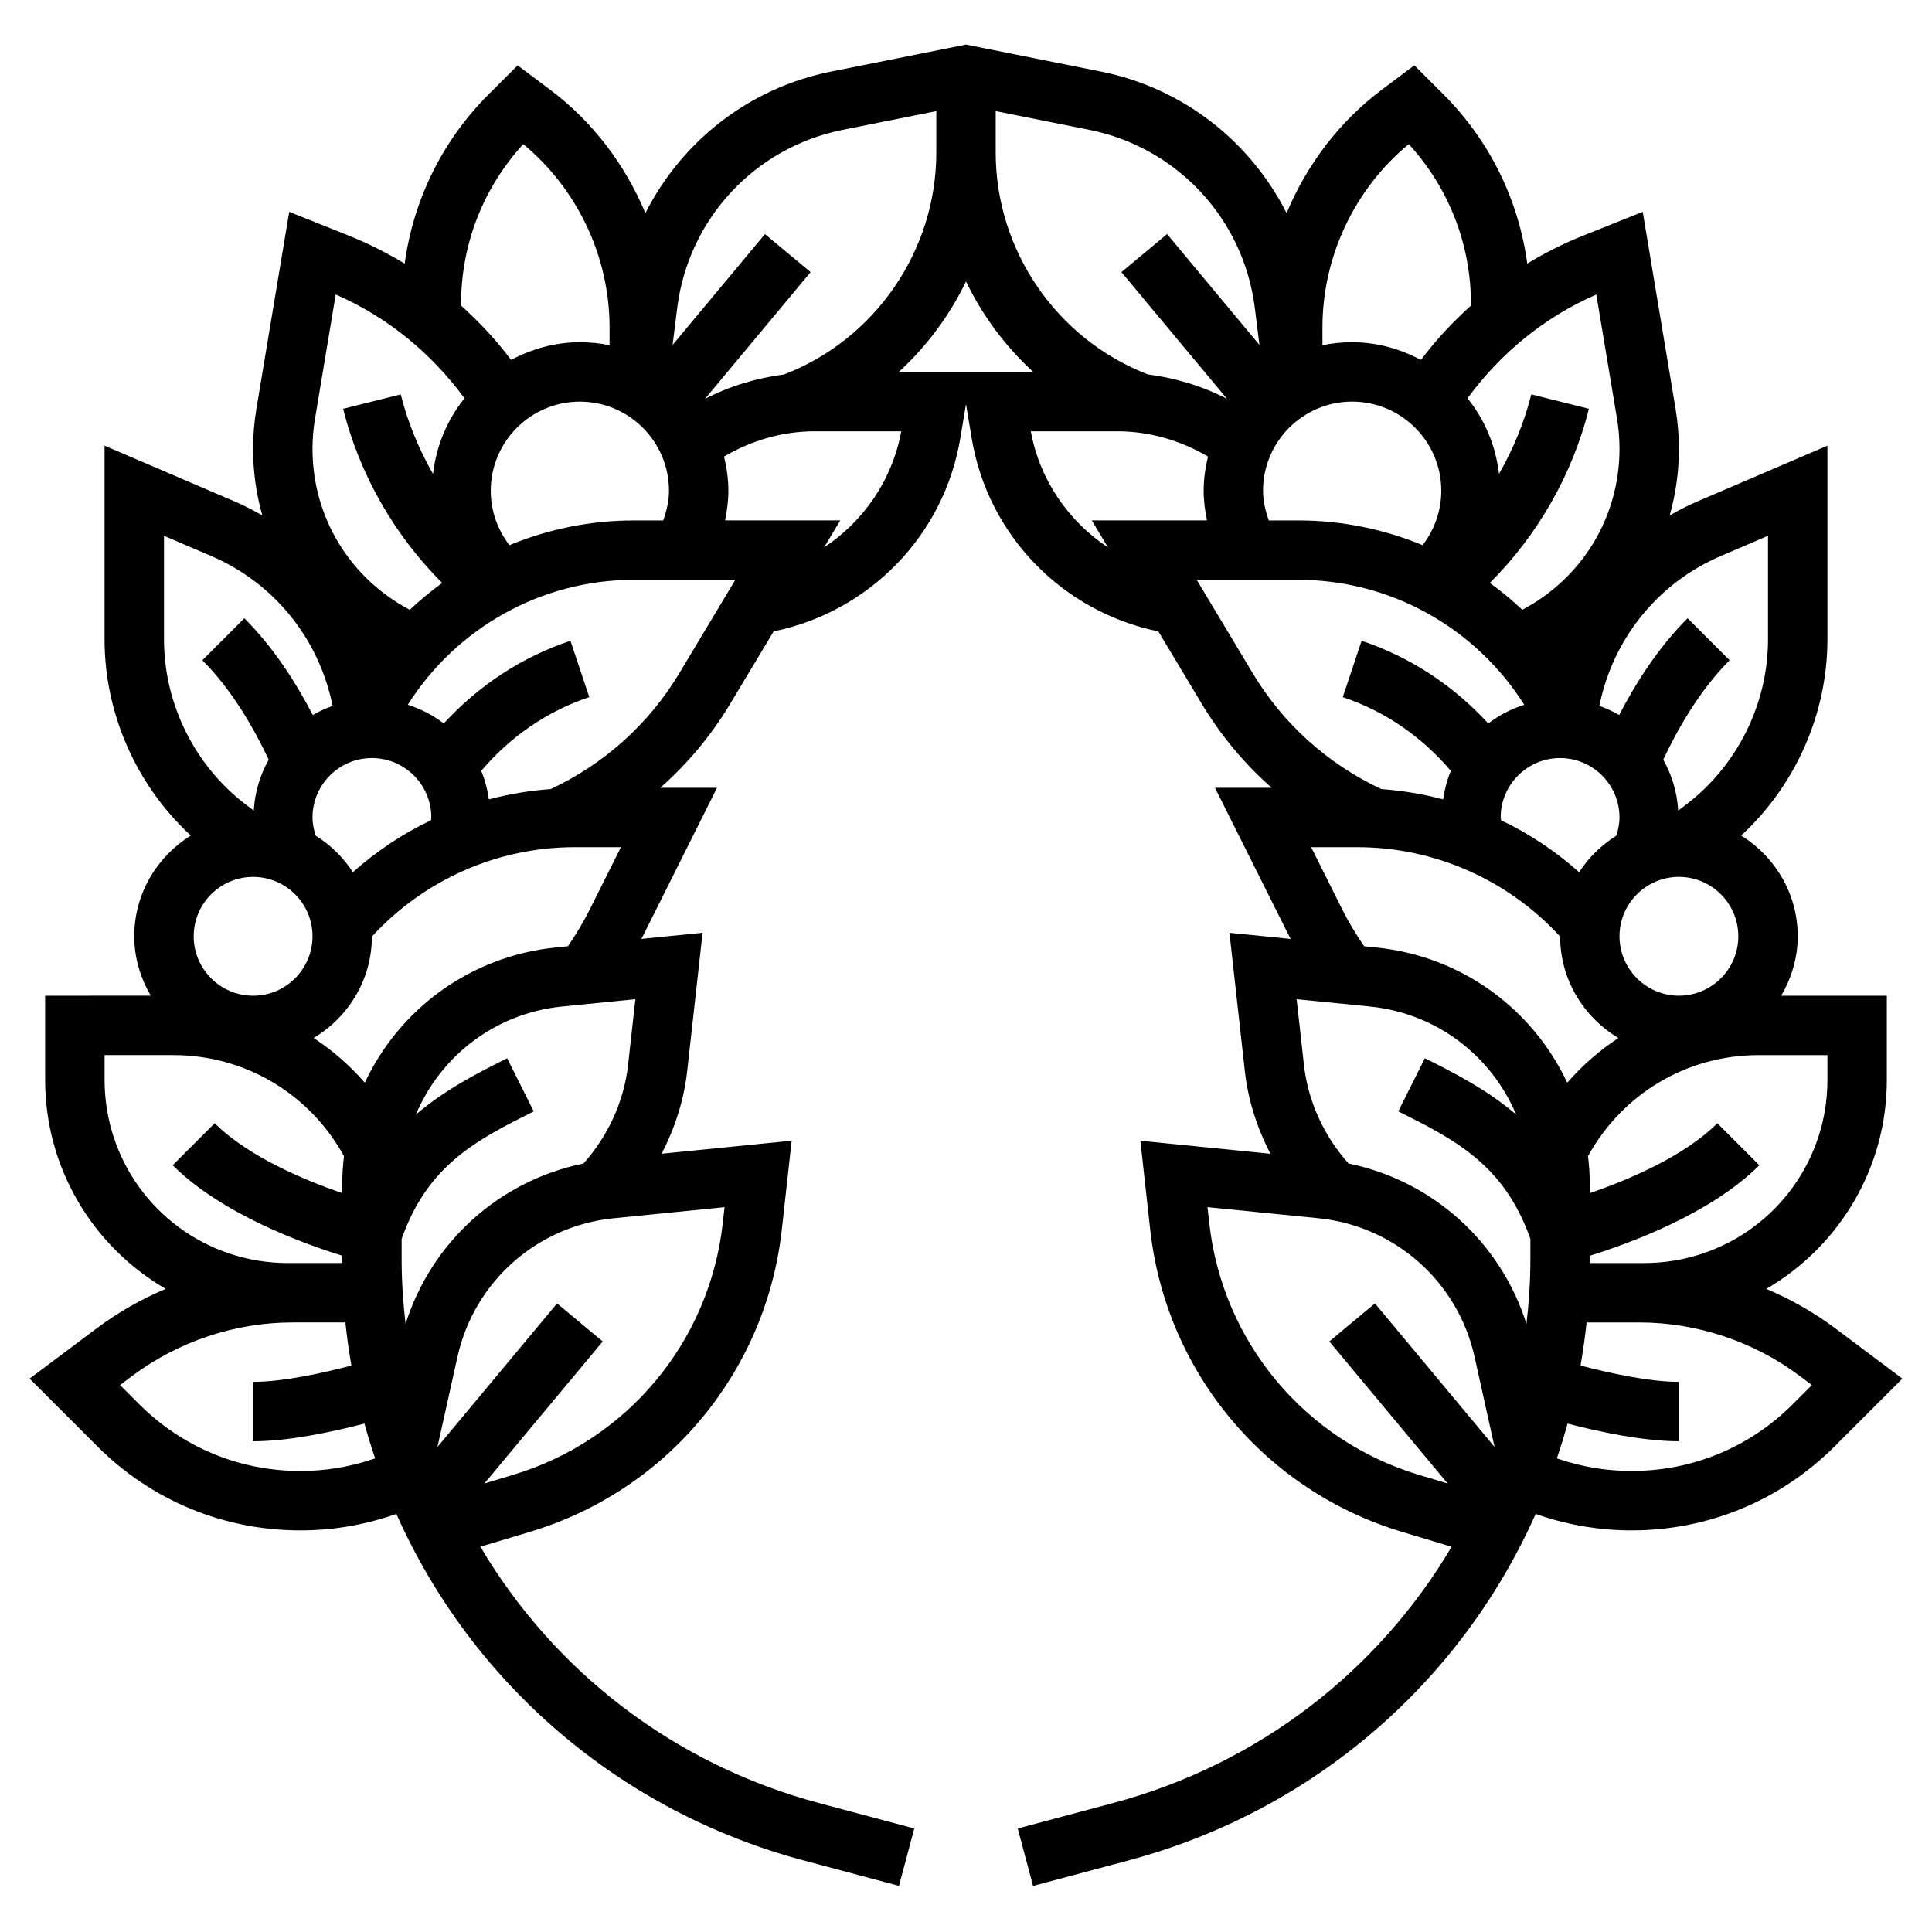 <?xml version="1.0" encoding="UTF-8"?>
<!-- Uploaded to: SVG Repo, www.svgrepo.com, Generator: SVG Repo Mixer Tools -->
<svg fill="#000000" width="800px" height="800px" version="1.1" viewBox="144 144 512 512" xmlns="http://www.w3.org/2000/svg">
 <path d="m630.39 496.04c-5.652-4.234-11.816-7.738-18.301-10.469 19.457-11.348 31.941-32.16 31.941-55.359v-22.34h-27.992c2.707-4.652 4.375-9.98 4.375-15.746 0-11.297-6.023-21.137-14.98-26.695 14.398-13.309 22.855-32.25 22.855-52.023v-51.301l-34.426 14.762c-2.559 1.094-5.008 2.363-7.383 3.723 1.605-5.637 2.445-11.566 2.445-17.645 0-3.519-0.293-7.062-0.867-10.523l-8.719-52.293-15.75 6.297c-5.195 2.078-10.141 4.574-14.848 7.422-2.312-16.918-9.949-32.566-22.23-44.855l-7.699-7.684-8.613 6.465c-11.305 8.484-19.883 19.895-25.238 32.691-9.621-19.004-27.434-33.148-49.207-37.504l-35.754-7.152-35.754 7.156c-21.773 4.352-39.59 18.5-49.207 37.504-5.363-12.801-13.938-24.215-25.25-32.695l-8.613-6.445-7.699 7.684c-12.281 12.289-19.918 27.93-22.23 44.848-4.707-2.852-9.652-5.352-14.848-7.43l-15.75-6.297-8.711 52.289c-0.578 3.465-0.867 7.008-0.867 10.523 0 6.078 0.852 12.004 2.449 17.641-2.379-1.363-4.824-2.629-7.383-3.723l-34.426-14.758v51.301c0 19.773 8.453 38.715 22.852 52.027-8.957 5.555-14.98 15.406-14.98 26.691 0 5.762 1.668 11.09 4.375 15.742l-27.992 0.004v22.34c0 23.191 12.484 44.004 31.945 55.355-6.488 2.731-12.648 6.234-18.301 10.469l-17.758 13.312 17.91 17.91c14.387 14.391 33.508 22.309 53.848 22.309 8.203 0 16.305-1.316 24.082-3.906l1.355-0.449c19.996 44.887 59.168 78.832 108.04 91.859l25.152 6.699 4.062-15.207-25.16-6.707c-38.512-10.266-70.305-34.938-89.828-67.961l13.129-3.945c36.352-10.91 62.551-42.328 66.746-80.051l2.613-23.602-34.457 3.449c3.512-6.809 5.91-14.176 6.762-21.844l4.086-36.707-16.23 1.621c0.117-0.227 0.262-0.449 0.379-0.684l19.68-39.367h-15.027c7.219-6.367 13.469-13.84 18.516-22.246l11.523-19.199c25.402-5.227 45.168-25.441 49.461-51.191l1.512-9.039 1.504 9.047c4.297 25.758 24.066 45.973 49.469 51.191l11.516 19.199c5.047 8.406 11.297 15.879 18.516 22.246h-15.027l19.688 39.367c0.117 0.227 0.262 0.449 0.379 0.684l-16.23-1.621 4.086 36.707c0.852 7.66 3.25 15.035 6.762 21.844l-34.457-3.449 2.613 23.602c4.195 37.723 30.395 69.141 66.746 80.051l13.129 3.945c-19.523 33.023-51.316 57.695-89.82 67.953l-25.168 6.715 4.062 15.207 25.16-6.707c48.863-13.02 88.031-46.965 108.03-91.852l1.355 0.449c7.777 2.586 15.875 3.898 24.078 3.898 20.34 0 39.461-7.918 53.844-22.301l17.91-17.91zm-2.102-65.828c0 20.906-13.328 39.406-33.164 46.02-4.961 1.652-10.125 2.488-15.344 2.488h-14.492c0-0.293 0.023-0.582 0.023-0.875v-1.062c10.438-3.234 32.039-11.09 44.926-23.977l-11.133-11.133c-8.887 8.887-23.914 15.121-33.793 18.531v-2.457c0-2.496-0.188-4.945-0.473-7.367 9.121-16.531 26.195-26.766 45.207-26.766h18.242zm-126.92 22.121c-6.496-7.281-10.738-16.445-11.816-26.168l-1.93-17.367 19.414 1.938c17.758 1.777 32.234 13.137 38.762 28.637-7.668-6.566-16.176-10.926-24.191-14.934l-7.047 14.082c15.059 7.527 28.062 14.121 35.008 33.801v5.512c0 5.684-0.395 11.367-1.039 17.02-6.894-21.754-24.859-37.93-47.16-42.52zm61.125-77.195c-6.273-5.551-13.219-10.211-20.703-13.762-0.008-0.25-0.094-0.492-0.094-0.738 0-8.684 7.062-15.742 15.742-15.742 8.684 0 15.742 7.062 15.742 15.742 0 1.676-0.348 3.281-0.852 4.84-3.945 2.477-7.309 5.75-9.836 9.66zm26.434 1.246c8.684 0 15.742 7.062 15.742 15.742 0 8.684-7.062 15.742-15.742 15.742-8.684 0-15.742-7.062-15.742-15.742s7.062-15.742 15.742-15.742zm11.133-85.051 12.484-5.344v27.418c0 17.246-8.242 33.73-22.051 44.082l-1.754 1.316c-0.285-4.887-1.684-9.438-3.961-13.484 3.473-7.398 9.383-18.152 17.586-26.348l-11.133-11.133c-7.856 7.848-13.793 17.27-18.137 25.648-1.668-0.969-3.41-1.777-5.25-2.426 3.59-17.766 15.461-32.551 32.215-39.73zm-33.023-69.281 5.496 32.961c0.43 2.606 0.652 5.281 0.652 7.934 0 18.043-9.871 34.258-25.766 42.645-2.723-2.559-5.582-4.93-8.598-7.109 12.676-12.684 21.891-28.711 26.254-46.152l-15.266-3.816c-1.852 7.406-4.785 14.484-8.559 21.082-0.867-7.559-3.816-14.406-8.344-20.051 8.836-12 20.391-21.516 34.129-27.492zm-86.789 59.867c-0.898-2.527-1.527-5.148-1.527-7.871 0-13.02 10.598-23.617 23.617-23.617 13.02 0 23.617 10.598 23.617 23.617 0 5.273-1.785 10.312-4.953 14.414-10.281-4.234-21.422-6.543-32.867-6.543zm37.094-99.73c10.648 11.637 16.484 26.617 16.484 42.484v0.309c-4.84 4.344-9.312 9.125-13.258 14.398-5.481-2.898-11.617-4.691-18.23-4.691-2.691 0-5.328 0.277-7.871 0.797l-0.004-4.734c0-18.734 8.504-36.676 22.879-48.562zm-40.801 43.414 1.227 9.809-24.48-29.379-12.098 10.078 27.984 33.582c-6.543-3.387-13.664-5.519-20.973-6.473-24.129-9.289-40.328-32.84-40.328-58.742v-11.035l24.789 4.961c23.301 4.652 40.934 23.621 43.879 47.199zm-109.2-47.199 24.789-4.961v11.035c0 25.898-16.199 49.461-40.32 58.75-7.305 0.953-14.43 3.086-20.973 6.473l27.984-33.582-12.098-10.078-24.48 29.379 1.227-9.809c2.938-23.586 20.57-42.555 43.871-47.207zm-55.473 103.52c-11.445 0-22.586 2.305-32.867 6.543-3.164-4.102-4.949-9.141-4.949-14.414 0-13.02 10.598-23.617 23.617-23.617 13.02 0 23.617 10.598 23.617 23.617 0 2.723-0.629 5.344-1.527 7.871zm-45.688-57.246c0-15.879 5.832-30.852 16.484-42.484 14.371 11.895 22.875 29.828 22.875 48.562v4.731c-2.543-0.52-5.18-0.793-7.871-0.793-6.613 0-12.754 1.793-18.23 4.684-3.945-5.266-8.414-10.043-13.258-14.398zm-38.707 30.34 5.496-32.969c13.73 5.984 25.293 15.5 34.133 27.504-4.535 5.644-7.484 12.492-8.344 20.051-3.769-6.606-6.707-13.68-8.559-21.082l-15.266 3.816c4.359 17.438 13.578 33.465 26.254 46.152-3.016 2.18-5.871 4.551-8.598 7.109-15.902-8.387-25.773-24.598-25.773-42.648 0-2.652 0.223-5.328 0.656-7.934zm30.832 105.62c0 0.242-0.086 0.488-0.094 0.738-7.484 3.551-14.43 8.211-20.703 13.762-2.519-3.914-5.887-7.188-9.832-9.66-0.512-1.555-0.859-3.16-0.859-4.84 0-8.684 7.062-15.742 15.742-15.742 8.688 0 15.746 7.062 15.746 15.742zm-47.23 47.234c-8.684 0-15.742-7.062-15.742-15.742 0-8.684 7.062-15.742 15.742-15.742 8.684 0 15.742 7.062 15.742 15.742 0 8.68-7.059 15.742-15.742 15.742zm-23.617-94.465v-27.418l12.484 5.344c16.742 7.18 28.613 21.953 32.203 39.73-1.844 0.652-3.582 1.465-5.25 2.426-4.344-8.367-10.281-17.789-18.137-25.648l-11.133 11.133c8.203 8.195 14.113 18.949 17.586 26.348-2.273 4.047-3.676 8.598-3.961 13.492l-1.75-1.324c-13.801-10.352-22.043-26.836-22.043-44.082zm32.766 165.31c-5.219 0-10.383-0.836-15.336-2.481-19.844-6.621-33.172-25.117-33.172-46.027v-6.598h18.238c19.004 0 36.078 10.234 45.199 26.758-0.273 2.426-0.461 4.875-0.461 7.367v2.457c-9.879-3.41-24.906-9.645-33.793-18.531l-11.133 11.133c12.887 12.887 34.484 20.75 44.926 23.977v1.062c0 0.293 0.023 0.582 0.023 0.875h-14.492zm72.742-67.984 19.414-1.938-1.93 17.367c-1.078 9.723-5.312 18.887-11.816 26.168-22.309 4.59-40.273 20.766-47.16 42.523-0.645-5.652-1.039-11.336-1.039-17.012v-5.512c6.941-19.68 19.957-26.27 35.008-33.801l-7.047-14.082c-8.016 4.008-16.531 8.367-24.191 14.934 6.527-15.508 21.004-26.867 38.762-28.648zm-50.254 119.99c-6.172 2.055-12.594 3.102-19.098 3.102-16.137 0-31.309-6.281-42.715-17.688l-5.078-5.078 3.227-2.434c12.195-9.133 27.293-14.168 42.508-14.168h13.98c0.387 3.824 0.938 7.637 1.59 11.422-7.551 1.988-18.109 4.328-26.051 4.328v15.742c9.281 0 20.711-2.402 29.504-4.684 0.852 3.117 1.812 6.188 2.824 9.227zm92.82-62.559c-3.488 31.434-25.324 57.617-55.617 66.707l-7.543 2.266 31.355-37.629-12.098-10.086-31.699 38.047 5.297-23.867c4.434-19.949 21.074-34.715 41.406-36.754l29.379-2.938zm-44.133-73.086c-22.797 2.273-41.59 16.367-50.719 35.84-3.992-4.582-8.559-8.543-13.562-11.848 9.188-5.488 15.406-15.422 15.438-26.875 13.84-15.043 33.234-23.684 53.781-23.684h12.211l-8.297 16.586c-1.668 3.344-3.637 6.559-5.738 9.668zm32.617-72.66c-8.086 13.469-19.875 24.035-34.062 30.691-5.582 0.402-11.051 1.316-16.383 2.731-0.41-2.629-1.031-5.18-2.047-7.551 7.629-8.98 17.359-15.785 28.637-19.547l-4.984-14.934c-13.02 4.344-24.395 11.934-33.574 21.914-2.844-2.18-6.047-3.84-9.531-4.953 12.91-20.441 35.473-33.105 59.797-33.105h27zm38.367-33.344 4.297-7.156h-30.527c0.52-2.582 0.875-5.211 0.875-7.871 0-3.125-0.457-6.133-1.148-9.055 7.25-4.273 15.547-6.691 23.977-6.691h22.984c-2.367 12.887-9.965 23.82-20.457 30.773zm39.043-46.516h-19.219c7.391-6.793 13.43-14.941 17.797-23.961 4.359 9.02 10.398 17.168 17.797 23.961zm15.746 15.742h22.984c8.43 0 16.727 2.426 23.977 6.691-0.699 2.922-1.152 5.93-1.152 9.055 0 2.66 0.355 5.289 0.883 7.871h-30.527l4.289 7.156c-10.496-6.953-18.086-17.887-20.453-30.773zm43.973 39.363h27c24.316 0 46.887 12.668 59.797 33.109-3.488 1.109-6.691 2.769-9.531 4.953-9.18-9.98-20.555-17.57-33.574-21.914l-4.984 14.934c11.281 3.762 21.012 10.562 28.637 19.547-1.016 2.379-1.645 4.93-2.047 7.551-5.328-1.41-10.801-2.332-16.383-2.731-14.184-6.66-25.977-17.223-34.062-30.691zm38.613 87.434-8.297-16.586h12.211c20.547 0 39.941 8.645 53.781 23.688 0.023 11.453 6.25 21.379 15.438 26.875-5.008 3.305-9.566 7.266-13.562 11.848-9.133-19.484-27.93-33.566-50.719-35.84l-3.109-0.316c-2.106-3.113-4.074-6.324-5.742-9.668zm-35.285 83.066-0.48-4.258 29.379 2.938c20.332 2.039 36.977 16.809 41.406 36.754l5.297 23.867-31.699-38.047-12.098 10.086 31.355 37.629-7.543-2.266c-30.293-9.082-52.121-35.273-55.617-66.703zm154.63 47.969c-11.406 11.41-26.578 17.691-42.715 17.691-6.504 0-12.934-1.047-19.098-3.109l-0.699-0.227c1.016-3.039 1.977-6.102 2.824-9.219 8.801 2.281 20.23 4.68 29.512 4.68v-15.742c-7.941 0-18.5-2.34-26.062-4.32 0.652-3.785 1.195-7.598 1.59-11.422h13.98c15.223 0 30.324 5.039 42.508 14.168l3.227 2.434z"/>
</svg>